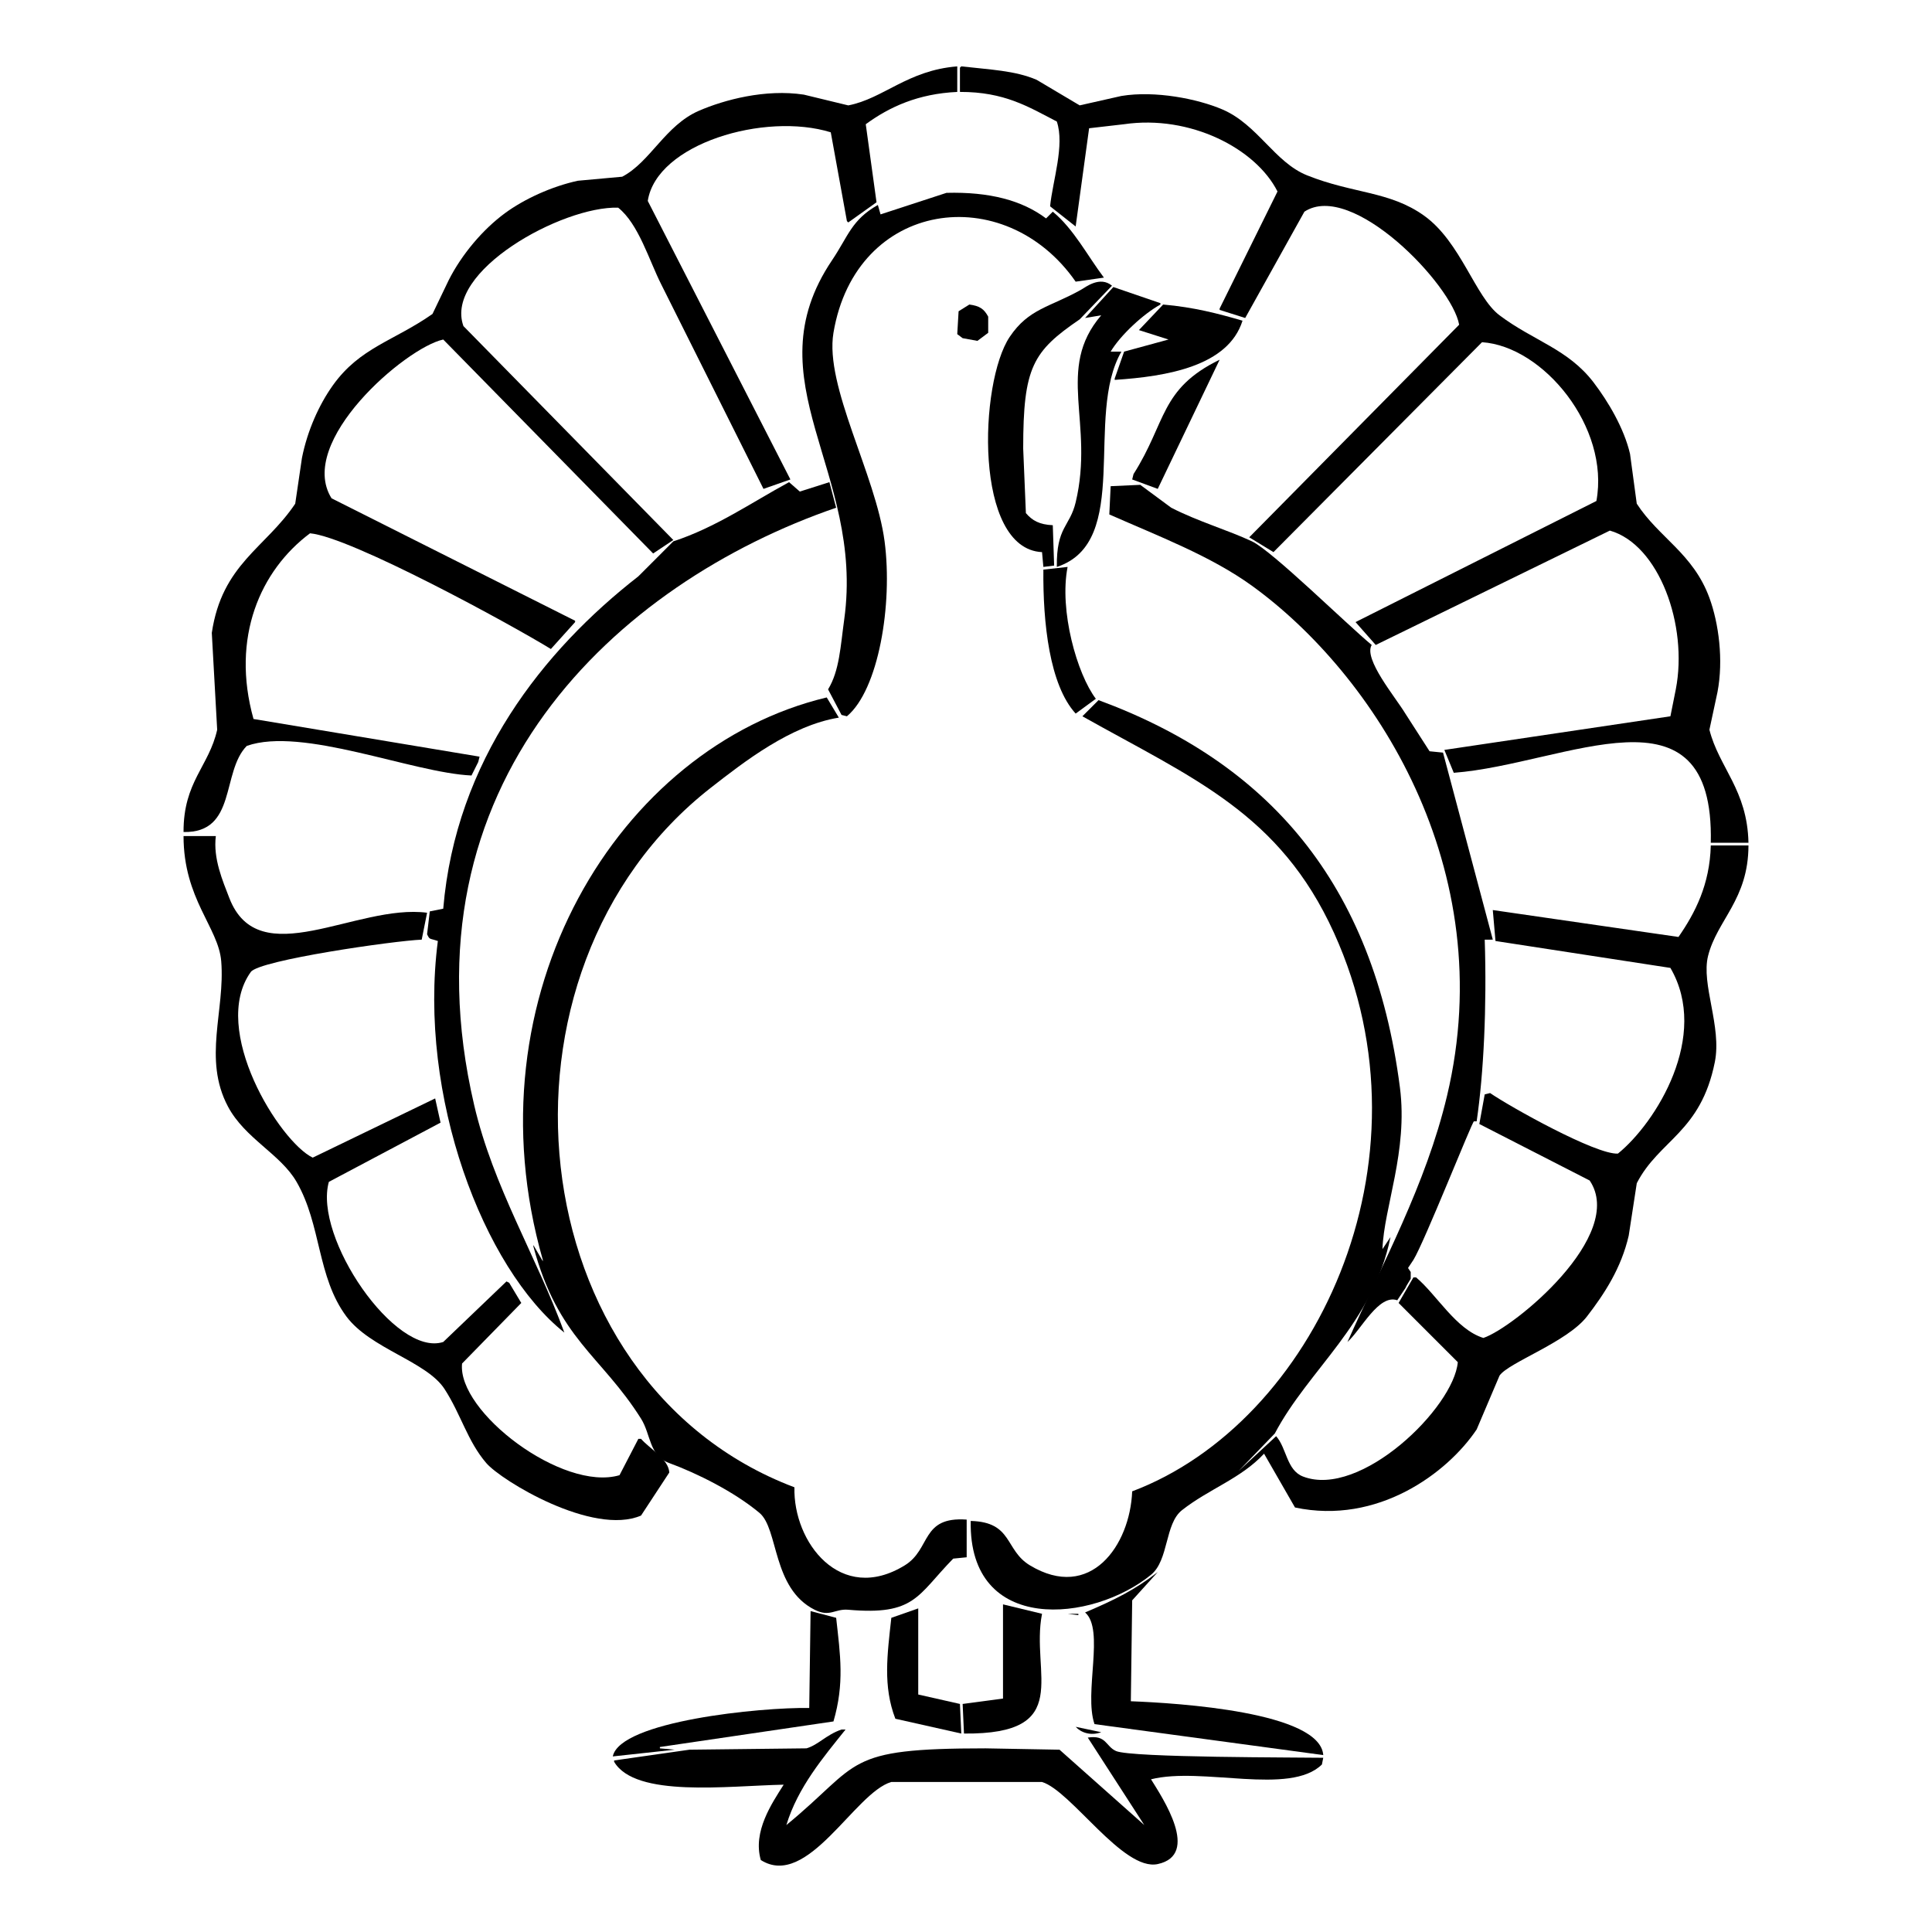 <?xml version="1.0" encoding="utf-8"?>
<!-- Generator: Adobe Illustrator 16.0.0, SVG Export Plug-In . SVG Version: 6.00 Build 0)  -->
<!DOCTYPE svg PUBLIC "-//W3C//DTD SVG 1.1//EN" "http://www.w3.org/Graphics/SVG/1.1/DTD/svg11.dtd">
<svg version="1.1" id="Layer_1" xmlns="http://www.w3.org/2000/svg" xmlns:xlink="http://www.w3.org/1999/xlink" x="0px" y="0px"
	 width="500px" height="500px" viewBox="0 0 500 500" enable-background="new 0 0 500 500" xml:space="preserve">
<g>
	<path fill-rule="evenodd" clip-rule="evenodd" d="M247.737,23.792c-10.133,0.461-17.57,3.884-23.68,8.358
		c0.929,6.731,1.857,13.466,2.786,20.197c-2.438,1.741-4.875,3.482-7.313,5.224c-0.116-0.116-0.232-0.232-0.349-0.349
		c-1.393-7.66-2.786-15.322-4.179-22.983c-17.074-5.287-45.076,2.956-47.36,17.761c12.303,24.025,24.61,48.059,36.913,72.085
		c-2.321,0.813-4.643,1.625-6.965,2.438c-8.821-17.643-17.645-35.29-26.466-52.933c-3.158-6.25-5.856-15.636-11.144-19.849
		c-14.514-0.428-45.134,16.491-40.047,30.645c18.106,18.455,36.218,36.915,54.325,55.37c-1.741,1.16-3.483,2.321-5.224,3.482
		c-18.106-18.455-36.219-36.915-54.325-55.37c-9.739,2.096-38.056,26.473-28.904,41.092c21.008,10.563,42.023,21.128,63.031,31.689
		c0,0.116,0,0.232,0,0.349c-2.089,2.321-4.179,4.644-6.269,6.965c-10.1-6.22-51.734-28.978-62.334-29.948
		c-12.823,9.582-20.537,26.926-14.626,48.057c19.5,3.25,39.005,6.501,58.504,9.75c-0.116,0.465-0.232,0.929-0.348,1.394
		c-0.58,1.16-1.161,2.321-1.741,3.482c-15.356-0.699-43.793-12.733-58.156-7.661c-6.642,6.745-2.511,22.575-16.367,22.287
		c-0.042-13.037,6.57-16.927,8.706-26.466c-0.464-8.357-0.929-16.717-1.393-25.073c2.648-17.814,13.911-21.953,21.591-33.431
		c0.581-3.946,1.161-7.895,1.741-11.841c1.396-7.024,4.4-13.748,8.01-18.805c6.982-9.781,15.805-11.475,25.77-18.456
		c1.393-2.902,2.786-5.805,4.179-8.706c3.344-6.638,8.824-13.159,14.626-17.412c4.957-3.634,12.016-6.879,18.805-8.357
		c3.83-0.349,7.662-0.697,11.492-1.045c7.292-3.815,11.125-13.282,19.849-17.063c6.593-2.858,17.211-5.691,27.163-4.179
		c3.831,0.928,7.662,1.857,11.492,2.785c9.06-1.73,15.359-9.092,28.207-10.098C247.737,19.38,247.737,21.586,247.737,23.792z"/>
	<path fill-rule="evenodd" clip-rule="evenodd" d="M452.5,218.108c-3.25,0-6.501,0-9.751,0
		c0.992-42.935-37.461-20.333-66.513-18.108c-0.812-1.974-1.625-3.947-2.438-5.921c19.5-2.901,39.004-5.804,58.504-8.705
		c0.464-2.322,0.929-4.644,1.393-6.965c3.219-16.561-4.329-37.464-17.063-41.093c-20.196,9.866-40.398,19.734-60.594,29.601
		c-1.741-1.973-3.482-3.947-5.224-5.92c20.776-10.446,41.559-20.896,62.335-31.342c3.521-19.094-13.753-40.041-29.601-41.092
		c-17.99,18.106-35.986,36.219-53.977,54.325c-2.089-1.276-4.179-2.554-6.269-3.831c18.106-18.338,36.219-36.683,54.325-55.021
		c-1.816-10.364-27.751-37.327-40.047-29.252c-5.107,9.17-10.215,18.342-15.322,27.511c-2.206-0.696-4.412-1.393-6.617-2.089
		c0-0.116,0-0.232,0-0.349c4.991-10.098,9.983-20.198,14.974-30.297c-5.621-11.146-22.634-19.896-39.699-17.411
		c-3.018,0.348-6.037,0.696-9.055,1.044c-1.16,8.474-2.321,16.949-3.482,25.422c-2.206-1.741-4.412-3.482-6.617-5.224
		c0.663-6.582,3.824-15.811,1.741-21.939c-7.292-3.765-13.486-7.693-25.073-7.661c0-2.089,0-4.179,0-6.268
		c0.116-0.116,0.232-0.232,0.349-0.348c7.385,0.85,13.919,1.077,19.501,3.482c3.714,2.205,7.43,4.411,11.144,6.616
		c3.598-0.812,7.197-1.625,10.795-2.437c8.751-1.441,19.723,0.746,26.118,3.482c9.149,3.916,13.529,13.692,21.939,17.063
		c11.884,4.765,21.38,4.055,30.296,10.447c9.499,6.811,13.21,21.029,19.501,25.77c8.806,6.635,17.743,8.705,24.376,17.412
		c3.731,4.896,7.856,11.81,9.402,18.456c0.581,4.295,1.161,8.591,1.741,12.886c5.705,8.797,14.588,12.865,18.805,24.376
		c2.422,6.614,3.669,16.091,2.089,24.377c-0.696,3.25-1.393,6.501-2.089,9.751C444.869,198.653,452.22,204.406,452.5,218.108z"/>
	<path fill-rule="evenodd" clip-rule="evenodd" d="M244.951,49.909c11.101-0.295,19.584,1.948,25.77,6.616
		c0.581-0.58,1.161-1.16,1.741-1.741c5.441,4.492,9.001,11.45,13.233,17.063c-2.438,0.349-4.876,0.697-7.313,1.045
		c-18.377-26.422-56.895-21.214-62.683,13.233c-2.323,13.827,10.963,36.73,13.233,53.977c2.146,16.312-1.557,38.432-9.751,45.271
		c-0.464-0.116-0.929-0.232-1.393-0.349c-1.161-2.205-2.322-4.411-3.482-6.616c2.949-4.823,3.208-11.107,4.179-18.108
		c5.326-38.394-24.243-61.673-3.134-92.979c4.159-6.169,5.008-10.409,11.84-14.278c0.232,0.813,0.464,1.626,0.696,2.438
		C233.575,53.624,239.264,51.767,244.951,49.909z"/>
	<path fill-rule="evenodd" clip-rule="evenodd" d="M272.461,135.924c0.116,3.482,0.232,6.965,0.349,10.447
		c-0.929,0.116-1.857,0.232-2.786,0.348c-0.116-1.276-0.232-2.554-0.348-3.83c-17.678-0.823-16.312-43.885-8.358-55.718
		c4.932-7.337,10.389-7.655,18.457-12.188c1.214-0.683,4.873-3.634,8.009-1.045c-2.786,2.901-5.572,5.805-8.358,8.706
		c-12.154,8.301-14.625,12.36-14.626,33.431c0.232,5.571,0.464,11.145,0.697,16.716
		C267.143,134.717,268.995,135.766,272.461,135.924z"/>
	<path fill-rule="evenodd" clip-rule="evenodd" d="M288.132,74.286c4.063,1.393,8.126,2.786,12.188,4.179c0,0.116,0,0.232,0,0.348
		c-4.38,2.402-10.344,7.909-12.885,12.188c0.929,0,1.857,0,2.786,0c-9.655,16.615,2.84,49.341-16.715,55.718
		c-0.126-10.436,3.358-10.35,4.875-16.715c4.925-20.667-5.341-34.471,6.616-48.405c-1.393,0.232-2.786,0.465-4.179,0.696
		C283.257,79.626,285.695,76.955,288.132,74.286z"/>
	<path fill-rule="evenodd" clip-rule="evenodd" d="M250.871,78.813c2.721,0.36,3.805,1.159,4.875,3.135c0,1.393,0,2.786,0,4.179
		c-0.928,0.696-1.857,1.393-2.786,2.089c-1.277-0.231-2.554-0.464-3.831-0.696c-0.464-0.348-0.929-0.696-1.393-1.045
		c0.116-1.973,0.232-3.946,0.348-5.92C249.014,79.974,249.942,79.394,250.871,78.813z"/>
	<path fill-rule="evenodd" clip-rule="evenodd" d="M301.017,78.813c7.949,0.693,14.296,2.356,20.546,4.18
		c-3.695,11.761-19.486,14.424-33.083,15.322c0-0.116,0-0.232,0-0.349c0.813-2.321,1.625-4.644,2.438-6.965
		c3.83-1.044,7.661-2.09,11.492-3.134c-2.553-0.813-5.108-1.625-7.661-2.438C296.838,83.224,298.928,81.019,301.017,78.813z"/>
	<path fill-rule="evenodd" clip-rule="evenodd" d="M315.643,93.091c-5.339,11.143-10.68,22.288-16.019,33.431
		c-2.205-0.813-4.411-1.625-6.616-2.438c0.116-0.465,0.232-0.929,0.348-1.394C301.9,109.289,300.144,100.657,315.643,93.091z"/>
	<path fill-rule="evenodd" clip-rule="evenodd" d="M204.207,124.78c0.929,0.813,1.857,1.625,2.786,2.438
		c2.553-0.813,5.107-1.625,7.661-2.438c0.58,2.205,1.161,4.411,1.741,6.616c-56.782,19.547-113.125,71.283-93.676,154.618
		c4.957,21.237,16.067,38.989,23.332,58.852c-20.88-16.579-37.943-61.156-32.734-101.337c-2.281-0.769-2.049-0.257-2.786-1.741
		c0.232-1.973,0.464-3.947,0.696-5.92c1.161-0.232,2.322-0.465,3.482-0.696c3.232-38.386,25.923-66.876,50.495-86.015
		c3.018-3.019,6.036-6.037,9.054-9.055C185.293,136.477,194.371,130.133,204.207,124.78z"/>
	<path fill-rule="evenodd" clip-rule="evenodd" d="M384.246,243.181c0.563,17.36-0.272,34.66-2.089,47.013c-0.232,0-0.465,0-0.697,0
		c-0.407-0.092-12.91,31.453-15.67,35.868c-0.464,0.696-0.929,1.393-1.393,2.09c0.232,0.348,0.464,0.696,0.696,1.044
		c0,0.581,0,1.161,0,1.741c-0.348,0.581-0.696,1.161-1.044,1.741c-0.116,0.232-0.232,0.465-0.349,0.697
		c-0.232,0.348-0.464,0.696-0.696,1.044c-0.232,0.349-0.464,0.697-0.696,1.045c-0.232,0.349-0.465,0.696-0.697,1.045
		c-4.788-1.688-9.326,7.583-12.885,10.795c8.903-20.071,20.28-40.606,25.77-63.728c13.987-58.903-18.993-109.197-50.494-131.981
		c-10.671-7.718-24.317-12.889-36.914-18.457c0.116-2.438,0.232-4.875,0.349-7.313c2.553-0.116,5.107-0.232,7.661-0.349
		c2.669,1.974,5.34,3.947,8.009,5.92c7.002,3.584,14.611,5.768,20.895,8.706c5.203,2.434,24.758,21.68,30.993,26.814
		c-2.198,3.607,6.118,13.477,8.706,17.76c2.089,3.25,4.179,6.501,6.269,9.751c1.161,0.116,2.322,0.232,3.482,0.349
		c4.294,16.133,8.59,32.271,12.885,48.404C385.639,243.181,384.942,243.181,384.246,243.181z"/>
	<path fill-rule="evenodd" clip-rule="evenodd" d="M270.024,147.416c2.089-0.232,4.179-0.465,6.269-0.697
		c-2.214,11.31,2.452,27.723,7.313,34.128c-1.741,1.276-3.482,2.554-5.223,3.83C271.62,177.276,269.891,161.239,270.024,147.416z"/>
	<path fill-rule="evenodd" clip-rule="evenodd" d="M250.174,403.022c-1.161,0.116-2.321,0.231-3.482,0.348
		c-9.348,9.557-9.849,14.754-27.162,13.233c-3.481-0.306-4.723,2.006-8.706,0c-11.035-5.557-9.296-20.912-14.278-25.073
		c-6.577-5.492-16.205-10.272-23.332-12.885c-5.285-1.938-4.735-7.399-7.313-11.492c-10.355-16.439-21.46-20.595-27.859-44.574
		c0-0.116,0-0.232,0-0.348c0.813,1.393,1.625,2.785,2.438,4.179c0-0.116,0-0.232,0-0.349
		c-19.609-68.417,19.646-132.736,73.478-145.563c1.045,1.741,2.09,3.482,3.134,5.224c-12.456,2.017-24.504,11.415-33.083,18.108
		c-60.763,47.414-50.186,153.964,21.591,181.084c-0.375,14.19,11.911,30.413,28.556,20.197c6.853-4.205,4.114-12.688,16.019-11.84
		C250.174,396.521,250.174,399.772,250.174,403.022z"/>
	<path fill-rule="evenodd" clip-rule="evenodd" d="M442.75,218.805c3.25,0,6.501,0,9.751,0c-0.023,14.003-8.101,19.26-10.447,28.556
		c-1.862,7.377,3.593,18.274,1.741,27.511c-3.656,18.235-14.437,20.132-20.198,31.341c-0.696,4.527-1.393,9.055-2.089,13.581
		c-1.938,8.388-6.248,14.999-10.795,20.895c-5.14,6.665-20.34,11.937-22.635,15.322c-1.973,4.643-3.947,9.287-5.92,13.93
		c-7.549,11.271-25.603,24.736-47.012,20.198c-2.669-4.644-5.34-9.287-8.009-13.93c-5.958,6.44-14.25,9.117-21.243,14.626
		c-4.476,3.526-3.378,12.927-8.009,16.715c-15.049,12.309-47.228,15.631-46.664-13.929c10.931,0.276,8.772,7.541,15.322,11.491
		c15.638,9.432,25.914-5.132,26.466-19.153c46.968-17.695,79.224-85.095,52.235-144.519c-14.07-30.978-36.401-39.938-65.121-56.065
		c1.393-1.394,2.786-2.786,4.179-4.18c43.674,16.107,71.173,47.068,78.005,100.293c2.112,16.454-4.141,30.924-4.527,41.788
		c0.696-1.044,1.393-2.089,2.089-3.134c-4.64,22.564-21.152,34.154-29.948,50.843c-3.134,3.25-6.269,6.501-9.402,9.751
		c3.25-3.019,6.5-6.037,9.75-9.055c2.763,3.149,2.677,8.797,6.965,10.447c14.842,5.714,39.007-17.803,40.047-29.601
		c-5.107-5.106-10.215-10.215-15.323-15.322c1.277-2.205,2.554-4.411,3.831-6.616c0.232,0,0.464,0,0.696,0
		c5.363,4.499,10.314,13.46,17.412,15.671c7.891-2.618,37.071-26.567,27.511-40.744c-9.518-4.875-19.038-9.751-28.556-14.626
		c0.464-2.554,0.929-5.107,1.393-7.661c0.464-0.116,0.929-0.232,1.394-0.349c5.219,3.59,27.424,16.001,33.082,15.671
		c9.872-8.007,23.845-30.456,13.582-48.057c-15.089-2.321-30.182-4.644-45.271-6.965c-0.232-2.67-0.464-5.34-0.696-8.01
		c16.017,2.321,32.039,4.644,48.057,6.965C438.69,236.28,442.496,228.932,442.75,218.805z"/>
	<path fill-rule="evenodd" clip-rule="evenodd" d="M47.5,216.367c2.786,0,5.572,0,8.358,0c-0.732,5.835,1.771,11.576,3.482,16.019
		c7.631,19.802,32.867,1.448,51.191,3.83c-0.464,2.322-0.929,4.644-1.393,6.965c-7.061,0.272-42.026,5.297-44.226,8.358
		c-10.712,14.91,7.497,43.961,16.019,48.057c10.562-5.107,21.127-10.216,31.689-15.322c0.464,2.089,0.929,4.179,1.393,6.268
		c-9.634,5.107-19.27,10.216-28.904,15.323c-4.048,14.308,17.193,45.462,29.6,41.439c5.455-5.223,10.912-10.447,16.367-15.67
		c0.232,0.116,0.464,0.231,0.697,0.348c1.044,1.741,2.089,3.482,3.134,5.224c-5.107,5.224-10.215,10.448-15.322,15.671
		c-1.307,12.468,26.025,33.245,40.744,28.903c1.625-3.134,3.25-6.269,4.875-9.402c0.232,0,0.464,0,0.696,0
		c2.335,2.651,7.106,5.186,7.313,8.706c-2.438,3.714-4.875,7.43-7.313,11.144c-12.462,5.341-36.145-9.036-40.047-13.581
		c-4.876-5.679-6.521-12.54-10.795-19.153c-4.636-7.171-19.196-10.434-25.421-18.805c-7.625-10.254-6.443-23.684-12.885-34.823
		c-4.174-7.22-13.362-11.208-17.76-19.502c-6.541-12.333-0.694-24.842-1.741-37.609C56.533,240.008,47.505,232.69,47.5,216.367z"/>
	<path fill-rule="evenodd" clip-rule="evenodd" d="M146.051,344.866"/>
	<path fill-rule="evenodd" clip-rule="evenodd" d="M292.66,440.283c12.33,0.469,48.988,2.78,49.798,13.93
		c-19.731-2.67-39.469-5.34-59.2-8.01c-2.804-8.137,2.698-24.468-2.438-28.903c7.69-3.264,12.917-5.872,18.805-10.447
		c-2.205,2.438-4.411,4.876-6.616,7.313C292.892,422.871,292.775,431.578,292.66,440.283z"/>
	<path fill-rule="evenodd" clip-rule="evenodd" d="M249.478,448.642c-0.116-2.554-0.232-5.108-0.348-7.661
		c3.482-0.465,6.965-0.93,10.447-1.394c0-8.125,0-16.252,0-24.377c3.366,0.813,6.733,1.626,10.099,2.438
		C266.631,433.131,278.164,448.909,249.478,448.642z"/>
	<path fill-rule="evenodd" clip-rule="evenodd" d="M248.433,440.98c0.116,2.553,0.232,5.107,0.349,7.661
		c-5.688-1.277-11.376-2.554-17.064-3.831c-3.254-8.451-2.082-16.607-1.044-26.118c2.321-0.813,4.643-1.625,6.964-2.438
		c0,7.429,0,14.859,0,22.287C241.236,439.354,244.835,440.168,248.433,440.98z"/>
	<path fill-rule="evenodd" clip-rule="evenodd" d="M209.431,442.024c0.116-8.356,0.232-16.716,0.348-25.073
		c2.205,0.581,4.411,1.161,6.617,1.741c1.067,9.628,2.186,16.939-0.697,26.814c-14.973,2.205-29.95,4.411-44.922,6.617
		c0,0.116,0,0.231,0,0.348c1.276,0.116,2.554,0.232,3.831,0.349c-5.339,0.58-10.68,1.16-16.019,1.741
		C160.426,445.436,196.84,441.815,209.431,442.024z"/>
	<path fill-rule="evenodd" clip-rule="evenodd" d="M276.292,417.648c0.928,0,1.857,0,2.786,0c0,0.116,0,0.231,0,0.348
		C278.15,417.88,277.221,417.765,276.292,417.648z"/>
	<path fill-rule="evenodd" clip-rule="evenodd" d="M278.382,446.9c2.205,0.464,4.411,0.929,6.616,1.393
		C282.226,449.31,279.734,448.368,278.382,446.9z"/>
	<path fill-rule="evenodd" clip-rule="evenodd" d="M217.789,447.597c0.348,0,0.696,0,1.044,0
		c-5.74,7.176-12.358,14.956-15.322,24.725c19.647-16.114,14.382-19.85,51.539-19.85c6.384,0.116,12.769,0.232,19.153,0.349
		c7.313,6.5,14.627,13.001,21.939,19.501c-4.875-7.544-9.751-15.091-14.626-22.636c4.861-0.752,4.604,2.282,7.313,3.482
		c3.931,1.743,47.598,1.628,53.629,1.741c-0.116,0.581-0.232,1.161-0.349,1.741c-8.275,8.141-30.998,0.512-44.226,3.831
		c2.967,4.805,12.833,19.541,1.741,21.938c-8.969,1.939-22.374-18.939-29.948-21.242c-13,0-26.003,0-39.002,0
		c-9.464,2.708-21.662,27.87-33.779,20.198c-2.133-7.381,2.871-14.676,5.92-19.502c-14.513,0.301-38.377,3.431-43.878-5.92
		c0-0.116,0-0.232,0-0.348c6.5-0.929,13.001-1.857,19.501-2.786c10.098-0.116,20.199-0.232,30.296-0.349
		C211.875,451.517,213.747,448.992,217.789,447.597z"/>
</g>
</svg>
